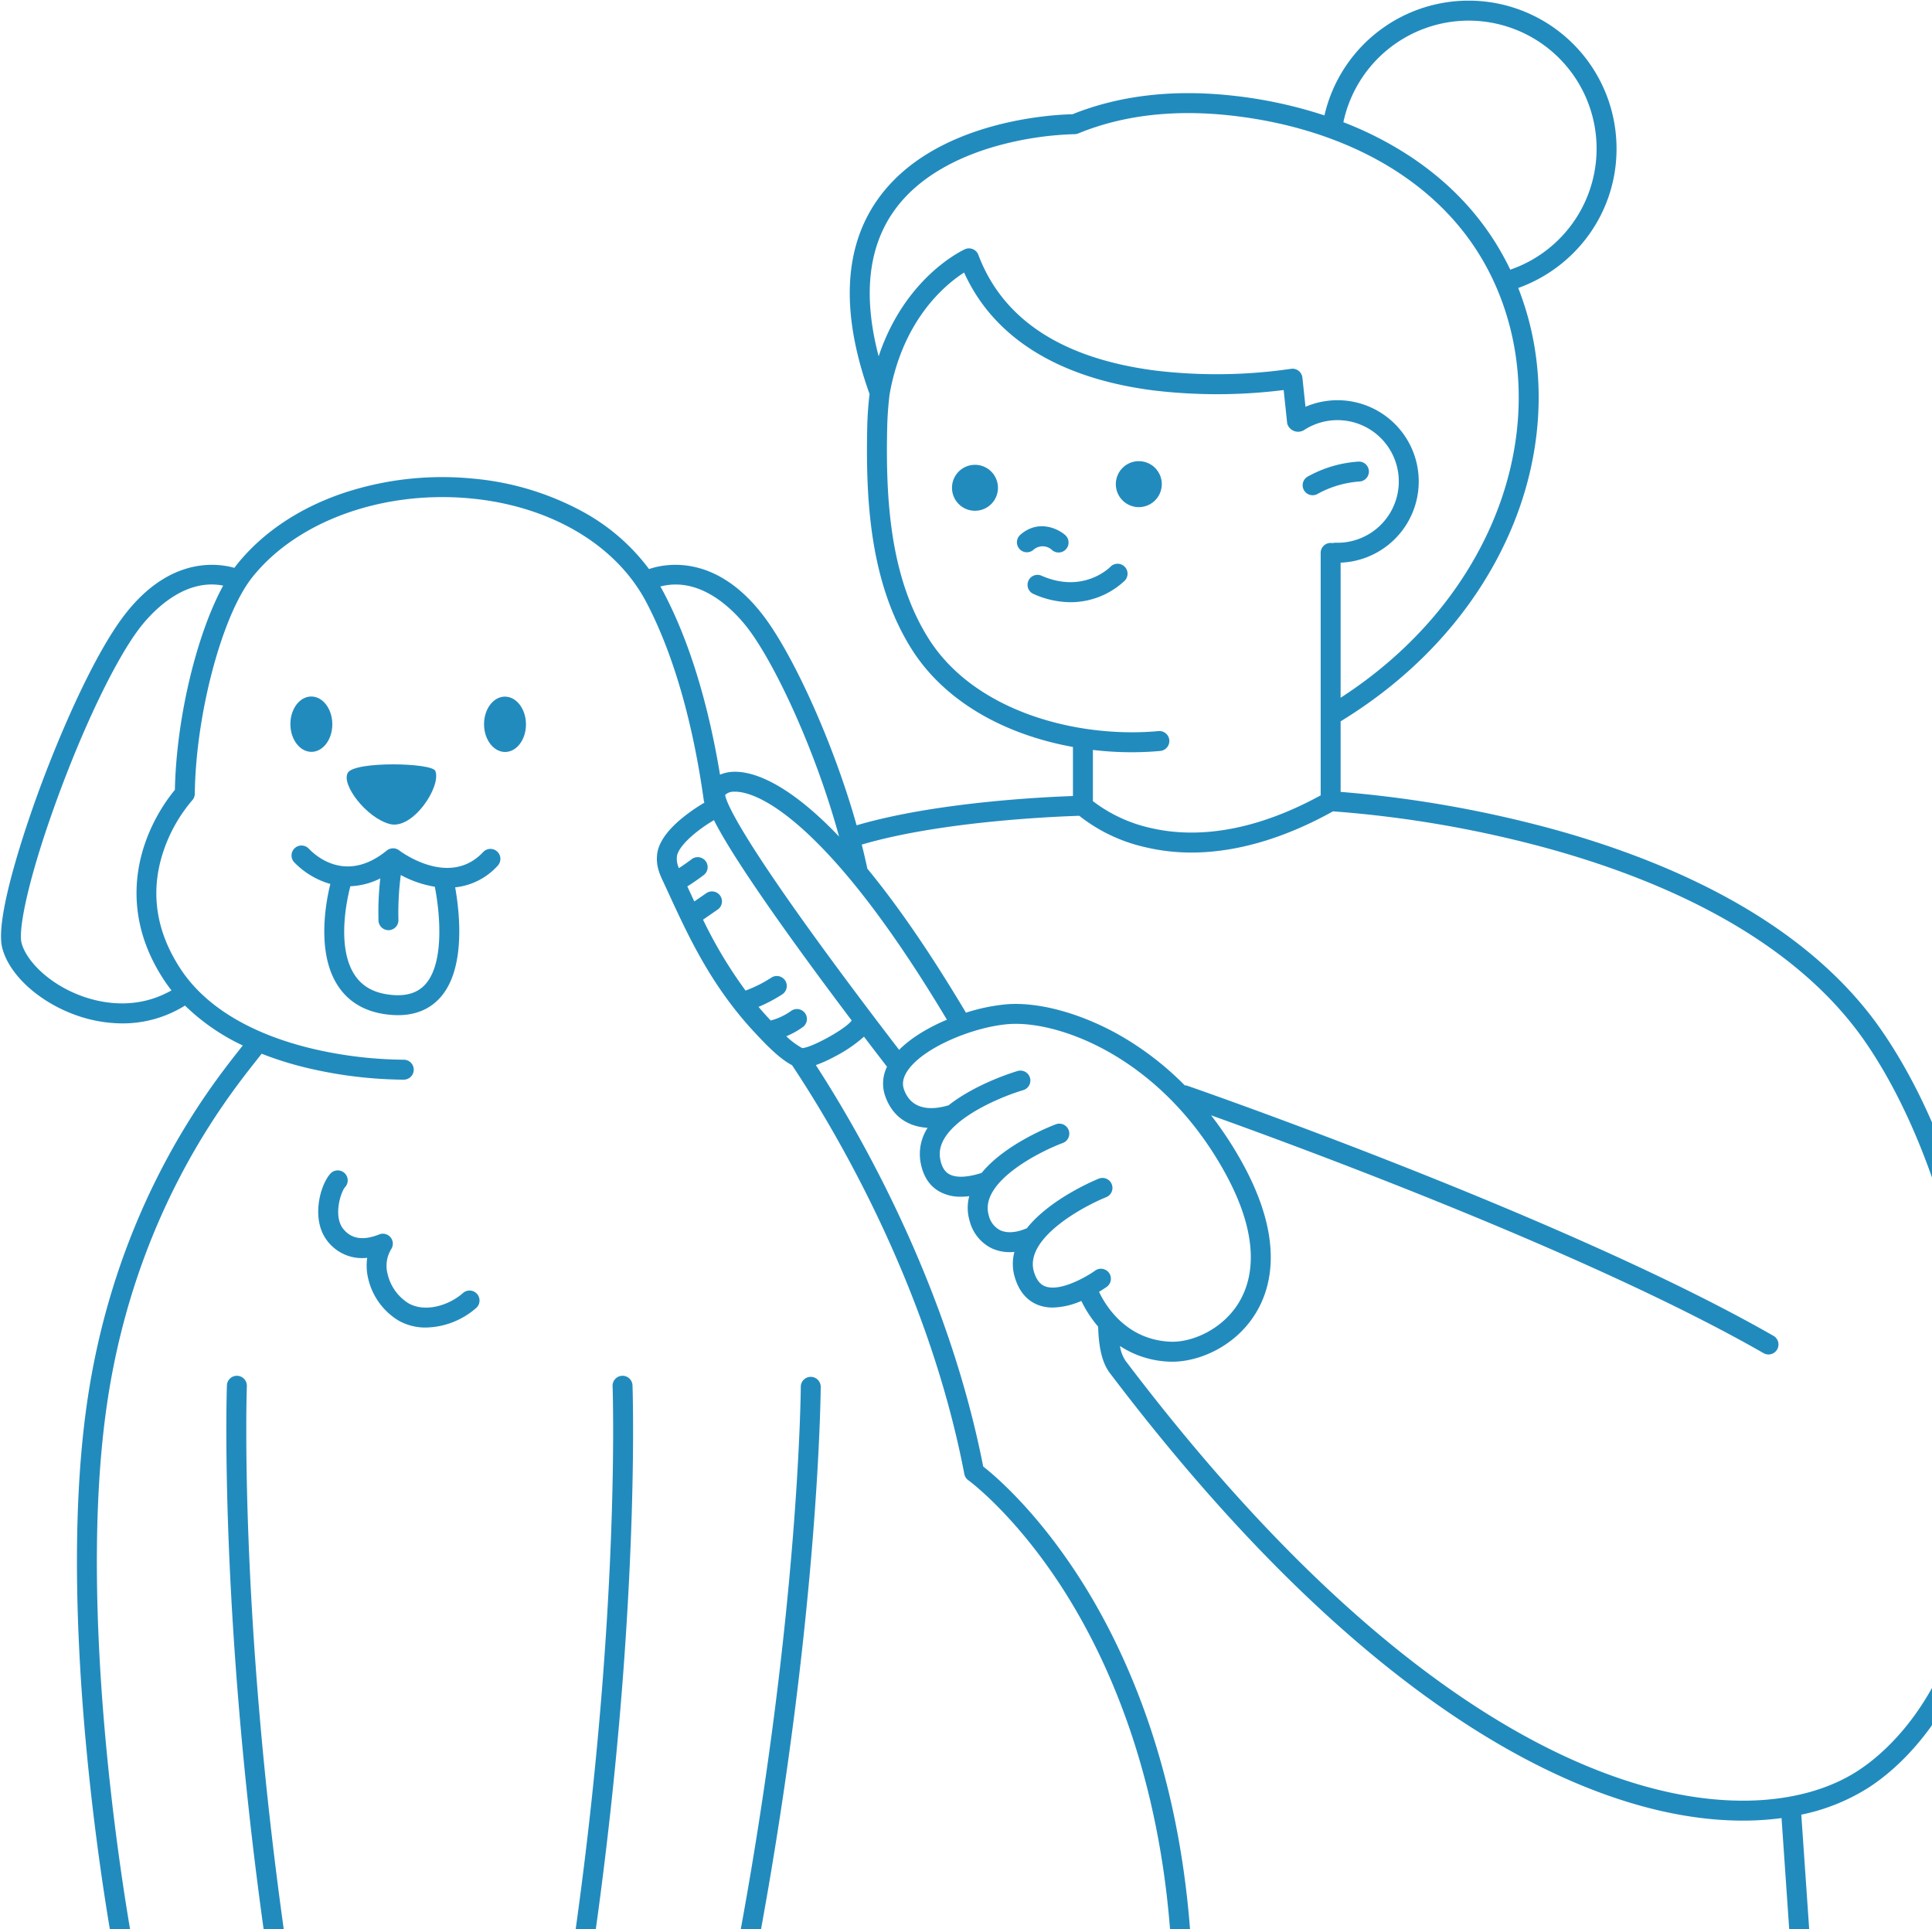<svg xmlns="http://www.w3.org/2000/svg" xmlns:xlink="http://www.w3.org/1999/xlink" width="660" height="659" viewBox="0 0 660 659"><defs><clipPath id="a"><rect width="660" height="659" transform="translate(1260 8051)" fill="#fff" stroke="#707070" stroke-width="1"/></clipPath><clipPath id="b"><rect width="682.651" height="658.764" fill="#228bbe"/></clipPath></defs><g transform="translate(-1260 -8051)" clip-path="url(#a)"><g transform="translate(1260.349 8051.24)"><g transform="translate(0 -0.004)" clip-path="url(#b)"><path d="M1672.5,602.473a3.39,3.39,0,0,0,1.724-.471,34.556,34.556,0,0,1,14.216-4.212,3.406,3.406,0,0,0-.255-6.808,41.046,41.046,0,0,0-17.416,5.149,3.406,3.406,0,0,0,1.731,6.342" transform="translate(-1224.432 -433.537)" fill="#228bbe"/><path d="M1344.612,723.064c-.375.381-9.354,9.27-23.535,3.041a3.406,3.406,0,1,0-2.74,6.237,31.277,31.277,0,0,0,12.655,2.818,26.976,26.976,0,0,0,18.519-7.363,3.406,3.406,0,0,0-4.9-4.733" transform="translate(-965.627 -529.683)" fill="#228bbe"/><path d="M1314.7,682.037a3.406,3.406,0,0,0,4.44-5.167c-2.675-2.319-9.316-5.317-15.3-.056a3.406,3.406,0,0,0,4.5,5.117,4.7,4.7,0,0,1,6.363.106" transform="translate(-955.636 -494.361)" fill="#228bbe"/><path d="M1437.274,606.142a7.849,7.849,0,1,0-7.748-7.948,7.849,7.849,0,0,0,7.748,7.948" transform="translate(-1048.689 -433.145)" fill="#228bbe"/><path d="M1227.389,595.118a7.849,7.849,0,1,0,7.748,7.948,7.848,7.848,0,0,0-7.748-7.948" transform="translate(-894.572 -436.572)" fill="#228bbe"/><path d="M679.335,453.72c-5.934-39.83-19.016-76.006-36.837-101.866-11.923-17.3-29.292-32.369-51.625-44.788-17.738-9.863-38.642-18.092-62.132-24.459a400.244,400.244,0,0,0-71.114-12.341V246.146c.084-.042.169-.08.251-.131,26.1-16,45.913-38.048,57.292-63.772,11.055-24.991,13.122-52.1,5.82-76.342q-1.2-3.975-2.689-7.764a50.989,50.989,0,0,0,23.315-17.071,50.086,50.086,0,0,0,10.266-30.536A50.534,50.534,0,0,0,452.1,39.185a153.159,153.159,0,0,0-32.045-6.821c-19.993-2.109-38.165.052-54.028,6.426-6.059.116-47.531,1.921-66.691,29.305-11.573,16.541-12.453,38.833-2.631,66.261-.44,3.74-.712,7.544-.793,11.327-.534,24.813.863,53.242,15.267,75.968,7.895,12.455,20.66,22.256,36.914,28.344a104.884,104.884,0,0,0,18.094,4.927v16.76c-11.147.39-47.4,2.219-73.9,10-8.015-28.455-21.374-57.235-30.965-70.4-16.626-22.819-34.606-18.967-39.954-17.131a69.951,69.951,0,0,0-22.229-19.371,96.133,96.133,0,0,0-38.135-11.546,106.958,106.958,0,0,0-44.817,5.217c-14.833,5.156-27.184,13.555-35.718,24.292-.252.317-.5.655-.751.992-6.582-1.835-23.18-3.632-38.612,17.547C30.97,225.2,19.665,251.344,12.466,271.169c-3.5,9.626-14.695,41.843-12.073,52.3,2.278,9.083,12.211,18.283,24.717,22.892a47.76,47.76,0,0,0,16.328,2.993,40.254,40.254,0,0,0,21.412-6.09,72.217,72.217,0,0,0,19.736,13.633c-.343.438-.709.9-1.074,1.364-10.5,13.3-42.457,53.793-52.11,120.583-9.676,66.943,3.563,154.915,7.777,179.921h6.908c-3.924-23-17.64-111.861-7.944-178.946,9.392-64.979,40.5-104.387,50.716-117.337.914-1.157,1.615-2.047,2.159-2.773a116.75,116.75,0,0,0,16.51,5.081,147.77,147.77,0,0,0,31.425,3.78c.391,0,.627,0,.694,0a3.406,3.406,0,0,0-.121-6.811,141.242,141.242,0,0,1-30.609-3.635c-14.871-3.464-34.853-11.031-45.6-27.405-8.486-12.932-10.442-26.473-5.816-40.248a52.334,52.334,0,0,1,9.77-17.27A3.406,3.406,0,0,0,66.2,270.9c.307-27.078,9.288-60.927,19.611-73.915,15.266-19.207,44.537-29.789,74.563-26.966,27.291,2.568,49.738,15.81,60.047,35.422,11.524,21.924,17.043,48.905,19.644,67.679a3.4,3.4,0,0,0,.228.83,58.182,58.182,0,0,0-8.829,6.3c-4.481,3.954-6.949,7.8-7.334,11.418-.387,3.641.675,6.274,2,9.1q1.047,2.235,2.116,4.561c6.805,14.734,14.518,31.435,29.389,47.311l.192.205c3.181,3.4,7.882,8.417,12.42,10.807,13.958,20.974,46.447,74.978,58.834,139.628a3.408,3.408,0,0,0,1.36,2.127c.153.11,15.491,11.266,31.7,36.19,14.652,22.531,32.784,60.961,37.212,117.166h6.83c-4.467-57.918-23.2-97.611-38.331-120.88-14.564-22.4-28.364-34.065-32.328-37.17-12.107-61.763-42.027-113.74-57.163-137.116a45.958,45.958,0,0,0,6.176-2.767,48.778,48.778,0,0,0,10.264-6.947c3.542,4.661,6.315,8.262,7.866,10.27a13,13,0,0,0-.59,10.11c2.664,7.428,8.355,10.4,14.465,10.76a16.349,16.349,0,0,0-2.433,11.644c.8,4.657,2.9,8.022,6.249,10a14.668,14.668,0,0,0,7.592,1.893,23.059,23.059,0,0,0,2.806-.186,15.484,15.484,0,0,0,.149,8.484,14.314,14.314,0,0,0,7.443,9.275,14.521,14.521,0,0,0,6.295,1.358c.508,0,1.025-.03,1.546-.075a15.865,15.865,0,0,0,.142,8.689c1.833,6.2,5.575,8.636,8.391,9.592a14.174,14.174,0,0,0,4.585.72,25.537,25.537,0,0,0,9.743-2.261,40.627,40.627,0,0,0,5.749,8.787c0,.083-.007.166,0,.25.156,4.635.733,11.286,3.928,15.506,28.311,37.387,57.068,68.6,85.473,92.778,25.07,21.339,49.951,37.294,73.952,47.424,20.107,8.487,39.237,12.782,56.907,12.781.77,0,1.54-.008,2.3-.025a97.389,97.389,0,0,0,10.893-.84l2.618,37.945h6.828l-2.7-39.118a68.465,68.465,0,0,0,23.362-9.48c15.157-10,28.153-27.757,34.765-47.5,10.02-29.92,12.229-68.61,6.219-108.942M59.4,269.563a59.944,59.944,0,0,0-10.265,18.455c-3.745,10.965-5.66,27.92,6.485,46.429q1.22,1.859,2.613,3.628c-12.18,6.93-24.323,4.267-30.771,1.89C15.956,335.722,8.459,327.619,7,321.807c-1.116-4.451,2.121-21.468,11.868-48.313,8.982-24.736,19.613-47.036,27.746-58.2,3.313-4.547,14.728-18.336,29.283-15.495-9.019,16.488-16,45.2-16.5,69.761M501.348,6.809a43.727,43.727,0,0,1,14.232,85.072C508.228,76.5,496.98,63.657,482,53.6a119.741,119.741,0,0,0-23.431-12.091,43.793,43.793,0,0,1,42.781-34.7M304.908,72.022c9.426-13.489,25.59-19.952,37.491-23a110.969,110.969,0,0,1,24.319-3.43,3.409,3.409,0,0,0,1.29-.255c14.95-6.132,32.222-8.219,51.336-6.2,22.433,2.368,42.785,9.323,58.855,20.114,17.984,12.076,30.186,28.432,36.267,48.614,6.833,22.681,4.87,48.116-5.527,71.621-10.333,23.358-28.033,43.557-51.313,58.628V191.964a28.008,28.008,0,0,0,3.123-.3,27.753,27.753,0,1,0-15.122-52.944l-1.056-9.956a3.406,3.406,0,0,0-3.963-3,176.086,176.086,0,0,1-46.269.58c-31.79-4.106-52.135-17.408-60.471-39.535a3.406,3.406,0,0,0-4.593-1.9c-.936.424-20.474,9.577-29.46,36.558-5.352-20.332-3.654-36.931,5.092-49.447M316.938,218c-13.434-21.195-14.722-48.378-14.21-72.174a112.377,112.377,0,0,1,.825-11.366c4.518-25.574,19.025-37.479,25.451-41.6,10.011,22.19,32.2,36.07,64.464,40.237a182.711,182.711,0,0,0,44.7-.1l1.215,11.458a3.882,3.882,0,0,0,5.705,2.246,20.943,20.943,0,1,1,14.631,38.226,21.037,21.037,0,0,1-3.766.234,3.374,3.374,0,0,0-1.047.133,3.409,3.409,0,0,0-4.094,3.336v82.82C430.1,282.811,410.048,286.662,392.7,282.59a50.439,50.439,0,0,1-19.7-9.163V255.935a113.055,113.055,0,0,0,13.245.79c2.664,0,5.32-.1,7.952-.291q.917-.068,1.832-.155a3.406,3.406,0,1,0-.643-6.782q-.844.08-1.69.143-3.6.265-7.343.267c-25.552,0-55.2-9.474-69.42-31.9m-90.491-15.732q-.578-1.1-1.2-2.171c15.164-3.949,27.16,10.516,30.57,15.2,9.464,12.989,22.773,41.914,30.473,70.219-18.811-19.734-30.693-22.381-36.24-22.115a12.6,12.6,0,0,0-4.428.98c-3.055-18.544-8.729-42.231-19.178-62.109m63.906,146.387c-2.287,2.875-13.694,9.091-16.646,9.114a24.786,24.786,0,0,1-5.432-4.035,27.9,27.9,0,0,0,5.605-3.117,3.406,3.406,0,1,0-3.972-5.534,21.378,21.378,0,0,1-6.958,3.27l-.159-.169-.193-.206q-1.992-2.126-3.812-4.279a50.768,50.768,0,0,0,8.1-4.285,3.406,3.406,0,0,0-3.712-5.712,43.521,43.521,0,0,1-8.576,4.33c-.083.031-.162.067-.241.1a152.275,152.275,0,0,1-14.528-24.228l4.991-3.438a3.406,3.406,0,0,0-3.864-5.611l-4.112,2.832q-1.221-2.605-2.387-5.14c1.913-1.208,3.794-2.505,5.6-3.874a3.406,3.406,0,1,0-4.12-5.425c-1.405,1.067-2.863,2.089-4.346,3.052a7.435,7.435,0,0,1-.691-3.918c.372-3.5,6.471-8.845,12.655-12.463,1.341,2.656,3.218,5.969,5.818,10.161,5.073,8.18,12.419,18.949,21.833,32.009,6.79,9.419,13.7,18.7,19.42,26.283a3.3,3.3,0,0,0-.273.28m-12.311-28.733c-27.478-37.967-30.412-46.787-30.658-48.606a4.054,4.054,0,0,1,2.99-1.115c2.872-.138,11.1,1.033,25.649,14.758,14.282,13.47,30.123,34.7,47.113,63.119-6.411,2.7-12.318,6.253-16.324,10.3-5.109-6.635-17-22.2-28.769-38.456M375.1,441.051c1.58-.954,2.572-1.67,2.645-1.723a3.406,3.406,0,0,0-4-5.514c-2.724,1.97-11.668,7.194-16.85,5.427-.7-.238-2.827-.964-4.043-5.072-3.356-11.339,16.69-22.224,24.7-25.461A3.406,3.406,0,0,0,375,402.391c-.958.386-16.518,6.776-24.587,16.966a3.513,3.513,0,0,0-.348.122c-3.4,1.407-6.526,1.586-8.794.5a7.624,7.624,0,0,1-3.846-5.061c-3.336-11.274,17.131-21.665,25.3-24.717a3.406,3.406,0,0,0-2.38-6.383c-.986.368-17.1,6.489-25.343,16.6-4.919,1.6-8.878,1.744-11.188.378-1.568-.927-2.55-2.657-3-5.289-2.01-11.705,19.8-20.828,28.382-23.356a3.406,3.406,0,1,0-1.919-6.537c-.9.265-14.043,4.214-23.572,11.706-4.516,1.372-12.416,2.462-15.223-5.364-.709-1.976-.362-4.01,1.062-6.217,5.194-8.054,22.51-15.161,34.523-16.134,17-1.377,52.113,11.118,73.931,50.518,12.652,22.847,9.577,36.944,4.769,44.746-5.58,9.057-15.918,13.505-23.229,13.214-15.548-.613-22.562-13.016-24.434-17.036M666.656,560.5c-6.145,18.349-18.129,34.789-32.057,43.979-9.806,6.469-22.738,10.055-37.4,10.368-17.339.362-36.322-3.741-56.416-12.222-23.359-9.859-47.645-25.448-72.185-46.335-28.029-23.857-56.444-54.71-84.457-91.7a12.323,12.323,0,0,1-1.893-5.034,32.819,32.819,0,0,0,17.017,5.344c.3.012.6.018.906.018,8.958,0,21.357-5.049,28.392-16.465,5.761-9.349,9.637-25.894-4.609-51.62a123.8,123.8,0,0,0-10.589-16.091c31.749,11.368,130.08,47.652,188.744,81.251a3.406,3.406,0,1,0,3.386-5.911c-70.888-40.6-198.831-84.946-200.116-85.389a3.4,3.4,0,0,0-1.009-.186,102.775,102.775,0,0,0-22.827-17.46c-13.052-7.272-27.269-11.093-38.03-10.221a64.126,64.126,0,0,0-13.878,2.868c-12.766-21.458-23.978-37.4-33.7-49.221-.011-.081-.022-.161-.039-.242-.558-2.629-1.183-5.288-1.856-7.958,27.236-8.037,66.676-9.6,74.311-9.834A56.173,56.173,0,0,0,390.7,289.116a67.695,67.695,0,0,0,15.985,1.872c18.545,0,35.825-7.1,48.335-14.074a388.561,388.561,0,0,1,72.074,12.3c22.932,6.225,43.3,14.245,60.535,23.838,21.377,11.9,37.951,26.252,49.261,42.664,16.993,24.659,30.008,60.744,35.709,99,5.854,39.29,3.744,76.854-5.941,105.775" transform="translate(0 0.003)" fill="#228bbe"/><path d="M457.972,999.6c7.847,2.064,17.671-12.795,15.564-18.133-1.111-2.815-27.542-3.394-29.9.619s6.383,15.422,14.332,17.513" transform="translate(-325.164 -718.347)" fill="#228bbe"/><path d="M626.467,892.354c-3.955.03-7.129,4.286-7.09,9.506s3.277,9.428,7.232,9.4,7.129-4.286,7.09-9.506-3.277-9.428-7.232-9.4" transform="translate(-454.37 -654.622)" fill="#228bbe"/><path d="M378.3,911.112c3.955-.03,7.129-4.286,7.09-9.506s-3.277-9.428-7.232-9.4-7.129,4.286-7.09,9.506,3.277,9.428,7.232,9.4" transform="translate(-272.215 -654.515)" fill="#228bbe"/><path d="M438,1085.467c-11.487,12.282-28.029-.034-28.722-.561-.007-.006-.016-.009-.023-.015a3.357,3.357,0,0,0-.44-.281l-.04-.023a3.364,3.364,0,0,0-.458-.193l-.106-.035a3.521,3.521,0,0,0-.434-.107l-.034,0c-.03,0-.06-.007-.09-.011a3.43,3.43,0,0,0-.449-.03h-.067a3.32,3.32,0,0,0-.5.049l-.075.014a3.4,3.4,0,0,0-.492.131l-.041.016a3.429,3.429,0,0,0-.468.214l-.03.016a3.417,3.417,0,0,0-.439.3c-.011.009-.024.015-.035.023-13.568,11.038-23.844,2.276-26.67-.672a3.406,3.406,0,0,0-4.918,4.714,27.85,27.85,0,0,0,11.862,7.234c.15.044.3.086.456.128-1.387,5.534-5.028,23.508,2.738,35.027,3.824,5.672,9.727,8.923,17.545,9.663q1.435.135,2.789.136c6.154,0,11.083-2.1,14.676-6.255,8.577-9.923,6.379-29.049,4.892-37.411a22.749,22.749,0,0,0,14.547-7.413,3.406,3.406,0,0,0-4.975-4.653m-19.622,45.027c-2.632,3.043-6.449,4.282-11.665,3.787-5.766-.546-9.865-2.731-12.531-6.679-6.64-9.832-2.4-27.3-1.557-30.444a24.986,24.986,0,0,0,10.229-2.678,99.685,99.685,0,0,0-.62,14.434,3.406,3.406,0,0,0,3.4,3.252c.052,0,.1,0,.157,0a3.406,3.406,0,0,0,3.248-3.557,99.319,99.319,0,0,1,.808-15.279,36.835,36.835,0,0,0,11.623,4c1.661,8.359,3.436,25.621-3.091,33.164" transform="translate(-273.28 -794.661)" fill="#228bbe"/><path d="M295.934,1766.728a3.406,3.406,0,0,0-6.808-.262c-.029.763-2.694,76.074,12.536,185.76h6.877c-15.286-109.548-12.634-184.738-12.6-185.5" transform="translate(-211.956 -1293.462)" fill="#228bbe"/><path d="M752.761,1763.193a3.407,3.407,0,0,0-3.273,3.535c.029.759,2.689,75.9-12.605,185.5h6.877c15.229-109.686,12.565-185,12.536-185.76a3.41,3.41,0,0,0-3.535-3.273" transform="translate(-540.572 -1293.461)" fill="#228bbe"/><path d="M972.507,1764.559h-.013a3.407,3.407,0,0,0-3.406,3.393c0,.761-.523,76.214-20.5,185.277h6.923c19.872-109.046,20.385-184.488,20.388-185.251a3.406,3.406,0,0,0-3.393-3.419" transform="translate(-695.877 -1294.465)" fill="#228bbe"/><path d="M456.184,1541.671c-4.663,4.141-12.758,6.782-18.576,3.515a15.989,15.989,0,0,1-7.117-9.84,10.921,10.921,0,0,1,1.184-8.672,3.406,3.406,0,0,0-4.127-5.022c-5.455,2.2-9.607,1.53-12.341-2-3.326-4.3-.827-12.463.751-14.209a3.406,3.406,0,0,0-5.054-4.567c-3.579,3.961-6.709,15.682-1.083,22.947a14.9,14.9,0,0,0,13.649,5.812,19.254,19.254,0,0,0,.4,7.334,22.778,22.778,0,0,0,10.4,14.16,18.745,18.745,0,0,0,9.261,2.328,26.864,26.864,0,0,0,17.173-6.69,3.406,3.406,0,1,0-4.524-5.093" transform="translate(-298.382 -1100.205)" fill="#228bbe"/></g></g></g></svg>
